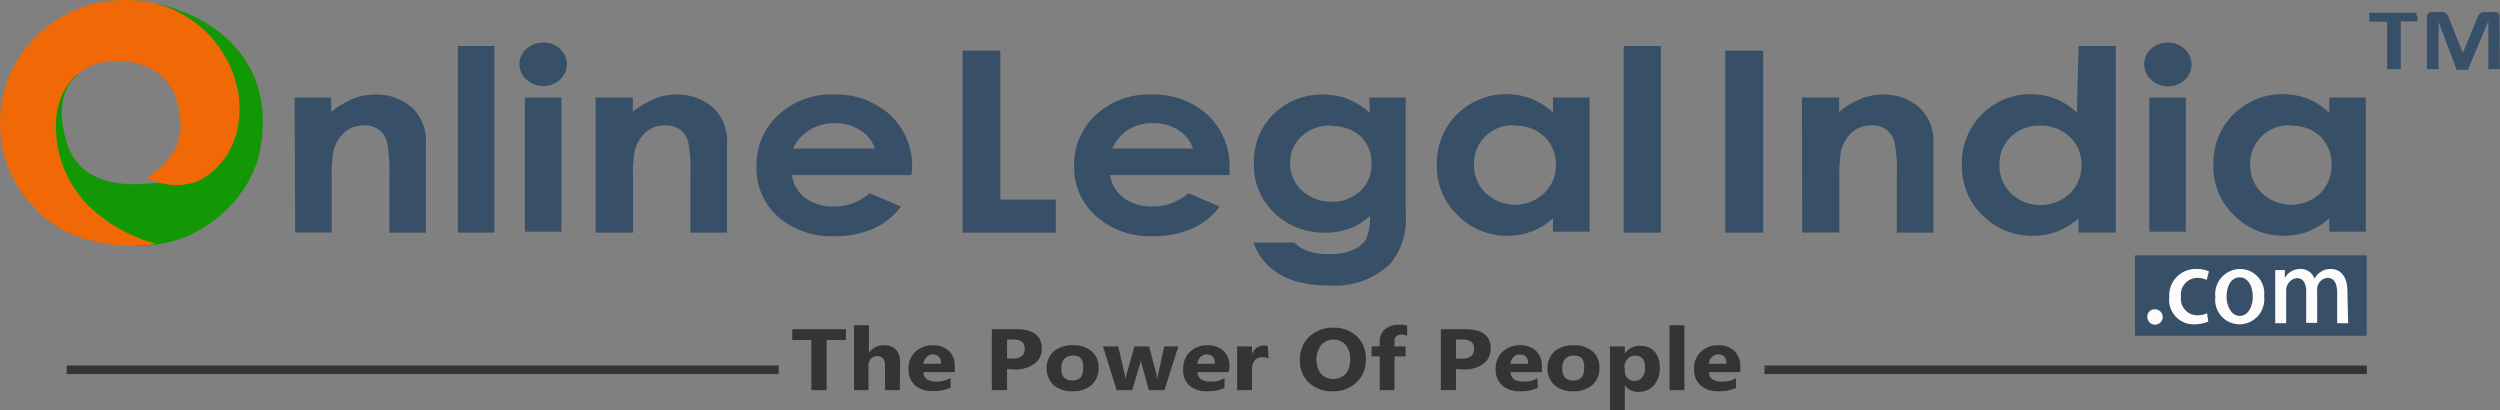 <svg xmlns="http://www.w3.org/2000/svg" width="1588.943" height="260.835" viewBox="0 0 1588.943 260.835">
  <rect x="0" y="0" width="1588.943" height="260.835" fill="#808080" stroke="none"/>
  <g id="Group_69" data-name="Group 69" transform="translate(-30.977 -38.865)">
    <path id="Path_157" data-name="Path 157" d="M34.52,47.084S16.776,57.235,26.772,90.167s48.2,27.973,69.738,24.1,51.064-82.446-2.4-87.483c17.822-1.317-49.437-24.1-49.437-24.1A75.627,75.627,0,0,1,78.92,1.367a105.15,105.15,0,0,1,38.046,14.1c25.338,16.5,39.286,42.075,33.009,78.649s-48.2,71.056-92.6,59.665S-7.4,86.37,6.625,67.386,34.52,47.084,34.52,47.084Z" transform="translate(46.532 38.906)" fill="#129805"/>
    <path id="Path_158" data-name="Path 158" d="M99.46,154.986S51.263,163.9,21.973,132.2a77.487,77.487,0,0,1-15.5-85.236,79.5,79.5,0,0,1,74-46.957A71.52,71.52,0,0,1,151.531,59.6c4.572,36.884-17.822,52.071-26.656,55.868a40.138,40.138,0,0,1-31.77-2.557s22.859-12.708,21.619-34.249c-1.085-17.9-6.9-32-26.656-38.046-16.5-4.959-45.64-2.4-51.994,30.607a71.288,71.288,0,0,0,21.541,60.9A99.881,99.881,0,0,0,99.46,154.986Z" transform="translate(31.03 38.867)" fill="#f06906"/>
    <path id="Path_159" data-name="Path 159" d="M24.11,9.7H47.356v9.066A59.975,59.975,0,0,1,62,10.163a40.138,40.138,0,0,1,13.405-2.4A34.172,34.172,0,0,1,99.35,16.672a28.748,28.748,0,0,1,8.214,22.316V95.553H84.317V58.127a85.777,85.777,0,0,0-1.55-20.379A13.793,13.793,0,0,0,77.5,30a15.5,15.5,0,0,0-9.221-2.635A18.519,18.519,0,0,0,55.957,31.7a23.246,23.246,0,0,0-7.129,12.088,86.788,86.788,0,0,0-1.085,17.357V95.476H24.5Z" transform="translate(194.094 91.17)" fill="#385067"/>
    <path id="Path_160" data-name="Path 160" d="M37.5,3.77H60.746V122.4H37.5Z" transform="translate(284.459 64.321)" fill="#385067"/>
    <path id="Path_161" data-name="Path 161" d="M57.593,3.5A14.955,14.955,0,0,1,68.286,7.451a13.25,13.25,0,0,1,0,19.682,15.986,15.986,0,0,1-21.309-.077,13.328,13.328,0,0,1-4.417-10,12.708,12.708,0,0,1,4.417-9.608A15.5,15.5,0,0,1,57.593,3.5ZM45.97,38.446H69.216v85.236H45.97Z" transform="translate(318.608 62.423)" fill="#385067"/>
    <path id="Path_162" data-name="Path 162" d="M48.8,9.694H72.433v9.066A58.58,58.58,0,0,1,87,10.158a39.286,39.286,0,0,1,13.328-2.4,34.327,34.327,0,0,1,23.788,8.911,28.98,28.98,0,0,1,8.214,22.316V95.549H109.085V58.123a87.173,87.173,0,0,0-1.472-20.379A14.18,14.18,0,0,0,102.343,30a15.5,15.5,0,0,0-9.3-2.635A18.52,18.52,0,0,0,80.725,31.7,23.246,23.246,0,0,0,73.6,43.865a88.957,88.957,0,0,0-1.007,17.357V95.549H48.8Z" transform="translate(360.72 91.175)" fill="#385067"/>
    <path id="Path_163" data-name="Path 163" d="M160.432,59.008H84.5a22.471,22.471,0,0,0,8.524,14.568,29.367,29.367,0,0,0,18.209,5.347,32.777,32.777,0,0,0,22.7-8.446L153.846,79a44.787,44.787,0,0,1-17.822,14.18,59.742,59.742,0,0,1-24.641,4.649A51.606,51.606,0,0,1,75.274,85.121a41.3,41.3,0,0,1-13.25-31.847A42.7,42.7,0,0,1,75.972,20.729a49.127,49.127,0,0,1,34.792-12.94,51.141,51.141,0,0,1,36.186,12.94A44.555,44.555,0,0,1,160.9,54.9ZM137.186,42.116a21.465,21.465,0,0,0-9.221-11.623A28.592,28.592,0,0,0,111.926,26a29.677,29.677,0,0,0-17.28,5.037A27.741,27.741,0,0,0,85.27,42.116Z" transform="translate(449.778 91.142)" fill="#385067"/>
    <path id="Path_164" data-name="Path 164" d="M78.9,4.15h24.021V98.839h35.257v21H78.9Z" transform="translate(563.855 66.886)" fill="#385067"/>
    <path id="Path_165" data-name="Path 165" d="M186.858,59.008H110.92a22.393,22.393,0,0,0,8.756,14.568,29.522,29.522,0,0,0,18.209,5.347,33.087,33.087,0,0,0,22.781-8.446L180.581,79a45.019,45.019,0,0,1-17.9,14.18,59.741,59.741,0,0,1-24.641,4.649,51.374,51.374,0,0,1-36.031-12.708A41.3,41.3,0,0,1,88.062,53.274a42.618,42.618,0,0,1,13.87-32.544,49.127,49.127,0,0,1,34.792-12.94,51.141,51.141,0,0,1,36.186,12.94A44.555,44.555,0,0,1,186.858,54.9ZM163.612,42.116a21.464,21.464,0,0,0-9.221-11.623A28.283,28.283,0,0,0,138.428,26a29.91,29.91,0,0,0-17.357,5.037,28.438,28.438,0,0,0-8.679,11.081Z" transform="translate(625.594 91.142)" fill="#385067"/>
    <path id="Path_166" data-name="Path 166" d="M176.295,9.693h23.246V83.306a45.175,45.175,0,0,1-9.686,31.925,50.521,50.521,0,0,1-38.743,13.87,74.154,74.154,0,0,1-23.246-3.177,42.617,42.617,0,0,1-15.5-9.221,37.427,37.427,0,0,1-9.608-14.8H128.8a21.929,21.929,0,0,0,8.911,5.424,40.37,40.37,0,0,0,12.94,1.86,36.419,36.419,0,0,0,15.5-2.712,17.2,17.2,0,0,0,8.214-6.9,32.467,32.467,0,0,0,2.4-14.645,38.744,38.744,0,0,1-13.1,8.136,43.935,43.935,0,0,1-15.5,2.48,44.555,44.555,0,0,1-32-12.4,41.378,41.378,0,0,1-13.1-31.46,41.843,41.843,0,0,1,13.87-32.777A43.547,43.547,0,0,1,146.85,7.756a44.554,44.554,0,0,1,15.5,2.712,50.288,50.288,0,0,1,14.49,8.988ZM151.809,27.515a25.726,25.726,0,0,0-18.442,6.819,22.394,22.394,0,0,0-7.284,17.125,22.7,22.7,0,0,0,7.749,17.512,26.5,26.5,0,0,0,18.674,6.9,25.261,25.261,0,0,0,18.132-6.741,22.7,22.7,0,0,0,7.129-17.512,23.246,23.246,0,0,0-7.129-17.435,26.346,26.346,0,0,0-18.829-6.354Z" transform="translate(724.879 91.175)" fill="#385067"/>
    <path id="Path_167" data-name="Path 167" d="M191.6,9.893h23.246V95.129H191.6V86.76a47.343,47.343,0,0,1-13.87,8.369A42.85,42.85,0,0,1,162.7,97.763,43.935,43.935,0,0,1,131.164,84.9a42.541,42.541,0,0,1-13.328-32A43.393,43.393,0,0,1,130.7,20.431a44.71,44.71,0,0,1,47.189-9.763A42.075,42.075,0,0,1,191.6,19.424Zm-24.8,17.59A24.951,24.951,0,0,0,148.6,34.534a24.176,24.176,0,0,0-7.206,18.054,24.331,24.331,0,0,0,7.749,18.287,27.126,27.126,0,0,0,36.574.078,24.486,24.486,0,0,0,7.749-18.442,23.943,23.943,0,0,0-7.749-18.132,26.113,26.113,0,0,0-18.907-6.586Z" transform="translate(826.421 90.975)" fill="#385067"/>
    <path id="Path_168" data-name="Path 168" d="M133.13,3.77h23.634V122.4H133.13Z" transform="translate(929.837 64.321)" fill="#385067"/>
    <path id="Path_169" data-name="Path 169" d="M141.46,4.15h24.1V119.838h-24.1Z" transform="translate(986.053 66.886)" fill="#385067"/>
    <path id="Path_170" data-name="Path 170" d="M147.75,9.694h23.633v9.066a57.189,57.189,0,0,1,14.568-8.6,39.286,39.286,0,0,1,13.328-2.4,34.326,34.326,0,0,1,23.788,8.911,28.98,28.98,0,0,1,8.214,22.316V95.549H208.035V58.123a85.776,85.776,0,0,0-1.55-20.379A13.791,13.791,0,0,0,201.216,30,15.5,15.5,0,0,0,192,27.361a18.52,18.52,0,0,0-12.32,4.339,23.248,23.248,0,0,0-7.129,12.088,88.961,88.961,0,0,0-1.007,17.357V95.472H147.905Z" transform="translate(1028.503 91.175)" fill="#385067"/>
    <path id="Path_171" data-name="Path 171" d="M235.051,3.77h23.634V122.4H235.051v-8.988a47.346,47.346,0,0,1-13.87,8.369,43.548,43.548,0,0,1-15.5,2.635,44.245,44.245,0,0,1-31.537-12.863,42.773,42.773,0,0,1-13.25-32,43.625,43.625,0,0,1,59.355-42.23,42.073,42.073,0,0,1,13.715,8.756Zm-24.8,50.676A24.8,24.8,0,0,0,192.046,61.5a23.944,23.944,0,0,0-7.284,18.054,24.641,24.641,0,0,0,7.749,18.287,27.2,27.2,0,0,0,36.651,0A24.486,24.486,0,0,0,236.911,79.4a23.943,23.943,0,0,0-7.749-18.132,26.114,26.114,0,0,0-18.907-6.819Z" transform="translate(1117.02 64.321)" fill="#385067"/>
    <path id="Path_172" data-name="Path 172" d="M190.854,3.494A15.032,15.032,0,0,1,201.547,7.6a13.173,13.173,0,0,1,0,19.682,14.955,14.955,0,0,1-10.538,4.029A15.5,15.5,0,0,1,180.316,27.2a13.405,13.405,0,0,1-4.494-10,12.553,12.553,0,0,1,4.417-9.763,15.5,15.5,0,0,1,10.616-3.952ZM179.076,38.44h23.246v85.236H179.076Z" transform="translate(1217.937 62.428)" fill="#385067"/>
    <path id="Path_173" data-name="Path 173" d="M255.138,9.893h23.246V95.129H255.138V86.76a47.344,47.344,0,0,1-13.715,8.369,43.16,43.16,0,0,1-15.032,2.635A43.935,43.935,0,0,1,194.853,84.9a42.54,42.54,0,0,1-13.328-32,43.394,43.394,0,0,1,12.863-32.467,44.71,44.71,0,0,1,47.189-9.763,42.076,42.076,0,0,1,13.56,8.989Zm-24.8,17.59a24.951,24.951,0,0,0-18.209,7.051,24.176,24.176,0,0,0-7.206,18.054,24.33,24.33,0,0,0,7.748,18.287,27.127,27.127,0,0,0,36.574.077,24.486,24.486,0,0,0,7.361-18.442,23.943,23.943,0,0,0-7.361-18.132A26.113,26.113,0,0,0,230.5,27.793Z" transform="translate(1256.245 90.975)" fill="#385067"/>
    <path id="Path_174" data-name="Path 174" d="M99.024,33.9H86.781V65.743H77.1V33.9H64.93V27H99.024Z" transform="translate(469.576 221.094)" fill="#333434"/>
    <path id="Path_175" data-name="Path 175" d="M99.058,67.9H89.682v-15.5c0-4.107-1.7-6.121-4.959-6.121a5.114,5.114,0,0,0-4.029,1.7,6.122,6.122,0,0,0-1.55,4.339V67.9H70V26.68h9.453V44.192h0a11.158,11.158,0,0,1,9.453-4.8c6.9,0,10.383,3.8,10.383,11.391Z" transform="translate(503.792 218.934)" fill="#333434"/>
    <path id="Path_176" data-name="Path 176" d="M103.933,45.389H83.942c0,4.029,3.1,6.044,8.446,6.044a17.357,17.357,0,0,0,8.834-2.325v6.2a24.873,24.873,0,0,1-11,2.092A16.582,16.582,0,0,1,78.6,53.835a13.483,13.483,0,0,1-4.107-10.461,14.18,14.18,0,0,1,4.417-11,15.5,15.5,0,0,1,10.926-4.029,14.257,14.257,0,0,1,10.383,3.642,13.25,13.25,0,0,1,3.642,9.763ZM95.177,40.12c0-3.952-1.782-5.966-5.347-5.966a5.424,5.424,0,0,0-3.952,1.7,7.749,7.749,0,0,0-2.015,4.262Z" transform="translate(533.94 229.98)" fill="#333434"/>
    <path id="Path_177" data-name="Path 177" d="M90.986,52.338V65.743H81.3V27H96.8c10.848,0,16.272,4.107,16.272,12.4a11.468,11.468,0,0,1-4.649,9.531,19.914,19.914,0,0,1-12.475,3.642Zm0-18.829V45.674h3.487c5.114,0,7.749-2.092,7.749-6.2s-2.557-5.967-7.749-5.967Z" transform="translate(580.052 221.094)" fill="#333434"/>
    <path id="Path_178" data-name="Path 178" d="M102.305,57.558a17.745,17.745,0,0,1-12.01-3.874,15.032,15.032,0,0,1,0-21.464,18.442,18.442,0,0,1,12.32-3.874,17.28,17.28,0,0,1,11.933,3.874A13.173,13.173,0,0,1,118.887,42.6a14.1,14.1,0,0,1-4.417,10.926,17.744,17.744,0,0,1-12.165,4.029Zm0-22.626a6.741,6.741,0,0,0-5.269,2.092,8.755,8.755,0,0,0-1.86,5.967c0,5.347,2.4,7.749,7.129,7.749s6.819-2.712,6.819-8.214-1.937-7.594-6.2-7.594Z" transform="translate(610.343 229.977)" fill="#333434"/>
    <path id="Path_179" data-name="Path 179" d="M138.307,28.41l-8.833,27.818h-9.918l-4.494-16.272a17.133,17.133,0,0,1-.542-3.564h0a15.887,15.887,0,0,1-.62,3.409l-4.959,16.427H99.1L90.42,28.41h9.686l4.184,18.132a16.417,16.417,0,0,1,.465,3.1h0a24.336,24.336,0,0,1,.542-3.177l5.114-18.054h9.3l4.8,18.132a12.944,12.944,0,0,0,.387,3.177h0a22.459,22.459,0,0,1,.465-3.177l3.952-18.132Z" transform="translate(641.6 230.609)" fill="#333434"/>
    <path id="Path_180" data-name="Path 180" d="M126.028,45.39H106.036q.465,6.044,8.369,6.044a17.434,17.434,0,0,0,8.911-2.17v6.2a25.26,25.26,0,0,1-11.081,2.092,16.5,16.5,0,0,1-11.468-3.719,13.25,13.25,0,0,1-3.719-10.461,14.18,14.18,0,0,1,4.417-11,15.5,15.5,0,0,1,10.926-4.029A14.025,14.025,0,0,1,122.7,31.984a12.94,12.94,0,0,1,3.719,9.763Zm-8.833-5.269c0-3.952-1.7-5.966-5.269-5.966a5.192,5.192,0,0,0-3.952,1.7,7.748,7.748,0,0,0-2.015,4.262Z" transform="translate(685.959 229.979)" fill="#333434"/>
    <path id="Path_181" data-name="Path 181" d="M121.412,36.636a8.988,8.988,0,0,0-3.952-.852,6.044,6.044,0,0,0-4.8,2.015,8.524,8.524,0,0,0-1.782,5.657V56.7H101.42V28.887h9.453V34h0a7.749,7.749,0,0,1,7.749-5.657,6.044,6.044,0,0,1,2.325.387Z" transform="translate(715.836 230.132)" fill="#333434"/>
    <path id="Path_182" data-name="Path 182" d="M127.352,67.266a21.076,21.076,0,0,1-15.032-5.424,18.83,18.83,0,0,1-5.734-14.258,19.836,19.836,0,0,1,5.889-14.955,21.463,21.463,0,0,1,15.5-5.734,20.612,20.612,0,0,1,14.877,5.5,19.062,19.062,0,0,1,5.656,14.413,19.371,19.371,0,0,1-5.889,14.8A20.922,20.922,0,0,1,127.352,67.266Zm.465-32.777a10.228,10.228,0,0,0-7.749,3.487,15.5,15.5,0,0,0,0,18.364,11.158,11.158,0,0,0,15.5,0A13.327,13.327,0,0,0,138.51,47.2a13.87,13.87,0,0,0-2.867-9.376,9.376,9.376,0,0,0-7.826-3.332Z" transform="translate(750.576 220.268)" fill="#333434"/>
    <path id="Path_183" data-name="Path 183" d="M135.076,33.624a9.762,9.762,0,0,0-3.487-.62,3.952,3.952,0,0,0-4.572,4.417v3.022h7.051V46.8h-7.051V68.261h-9.376V46.8H112.45V40.443h5.192V37.266a9.454,9.454,0,0,1,3.41-7.749,13.715,13.715,0,0,1,9.221-2.867,16.736,16.736,0,0,1,4.8.542Z" transform="translate(790.274 218.576)" fill="#333434"/>
    <path id="Path_184" data-name="Path 184" d="M127.738,52.338V65.743H118.13V27h15.5c10.848,0,16.195,4.107,16.195,12.4a11.468,11.468,0,0,1-4.649,9.531,19.682,19.682,0,0,1-12.4,3.642Zm0-18.829V45.674h3.8c5.192,0,7.749-2.092,7.749-6.2s-2.557-5.967-7.749-5.967Z" transform="translate(828.606 221.094)" fill="#333434"/>
    <path id="Path_185" data-name="Path 185" d="M152.016,45.387H132.024q.465,6.044,8.369,6.044a17.435,17.435,0,0,0,8.911-2.17v6.2a24.874,24.874,0,0,1-11,2.092,16.582,16.582,0,0,1-11.545-3.719,13.483,13.483,0,0,1-4.107-10.461,14.18,14.18,0,0,1,4.417-11,15.5,15.5,0,0,1,10.926-4.029,14.335,14.335,0,0,1,10.383,3.642,13.251,13.251,0,0,1,3.642,9.763Zm-8.756-5.269c0-3.952-1.782-5.967-5.347-5.967a5.192,5.192,0,0,0-3.952,1.7,7.749,7.749,0,0,0-2.015,4.262Z" transform="translate(858.957 229.982)" fill="#333434"/>
    <path id="Path_186" data-name="Path 186" d="M143.385,57.557a17.512,17.512,0,0,1-12.01-3.874,15.032,15.032,0,0,1,0-21.464,18.365,18.365,0,0,1,12.243-3.874,17.512,17.512,0,0,1,12.01,3.874A13.405,13.405,0,0,1,159.967,42.6a13.948,13.948,0,0,1-4.494,10.926,17.435,17.435,0,0,1-12.088,4.029Zm0-22.626a6.587,6.587,0,0,0-5.192,2.092,8.755,8.755,0,0,0-1.86,5.967c0,5.347,2.4,7.749,7.129,7.749s6.819-2.712,6.819-8.214-1.86-7.594-6.431-7.594Z" transform="translate(887.58 229.977)" fill="#333434"/>
    <path id="Path_187" data-name="Path 187" d="M141.453,53.338h0v16.04H132V28.7h9.453v4.572h0a11.39,11.39,0,0,1,9.841-4.882,11.623,11.623,0,0,1,9.221,3.719,15.5,15.5,0,0,1,3.177,10.073,16.5,16.5,0,0,1-3.719,11.236A13.018,13.018,0,0,1,149.9,57.6,9.918,9.918,0,0,1,141.453,53.338Zm0-11.468v2.247a6.587,6.587,0,0,0,1.7,4.727,5.811,5.811,0,0,0,4.417,1.782,6.044,6.044,0,0,0,4.959-2.247,9.918,9.918,0,0,0,1.782-6.431c0-4.882-2.092-7.361-6.276-7.361a6.2,6.2,0,0,0-4.727,2.015,7.748,7.748,0,0,0-2.17,5.269Z" transform="translate(922.211 230.322)" fill="#333434"/>
    <path id="Path_188" data-name="Path 188" d="M146.343,67.9H136.89V26.68h9.453Z" transform="translate(955.212 218.934)" fill="#333434"/>
    <path id="Path_189" data-name="Path 189" d="M168.286,45.39H148.294q.465,6.044,8.369,6.044a17.434,17.434,0,0,0,8.911-2.17v6.2a25.106,25.106,0,0,1-11,2.092,16.582,16.582,0,0,1-11.546-3.719,13.483,13.483,0,0,1-4.107-10.461,14.181,14.181,0,0,1,4.417-11,15.5,15.5,0,0,1,10.926-4.029,14.025,14.025,0,0,1,10.306,3.642,12.941,12.941,0,0,1,3.719,9.763ZM159.53,40.12c0-3.952-1.782-5.966-5.347-5.966a5.192,5.192,0,0,0-3.952,1.7,7.749,7.749,0,0,0-2.015,4.262Z" transform="translate(968.759 229.979)" fill="#333434"/>
    <rect id="Rectangle_23" data-name="Rectangle 23" width="147.225" height="51.141" transform="translate(1387.947 201.136)" fill="#385067"/>
    <path id="Path_190" data-name="Path 190" d="M176.089,30.26a4.572,4.572,0,0,1,4.572-4.882,4.882,4.882,0,1,1-4.572,4.882Z" transform="translate(1219.684 210.084)" fill="#fdfbfb"/>
    <path id="Path_191" data-name="Path 191" d="M202.759,55.546a23.246,23.246,0,0,1-8.678,1.7,15.5,15.5,0,0,1-16.117-17.2A16.815,16.815,0,0,1,195.4,22.071a17.358,17.358,0,0,1,7.749,1.55l-1.395,5.424a13.173,13.173,0,0,0-6.044-1.317A10.616,10.616,0,0,0,185.4,39.738a10.461,10.461,0,0,0,10.228,11.778,14.956,14.956,0,0,0,6.354-1.317Z" transform="translate(1231.757 187.744)" fill="#fdfbfb"/>
    <path id="Path_192" data-name="Path 192" d="M212.752,39.417a15.885,15.885,0,0,1-15.5,17.822,15.5,15.5,0,0,1-15.5-17.357A15.962,15.962,0,0,1,197.643,22.06a15.5,15.5,0,0,1,15.11,17.357Zm-15.5-12.01c-6.044,0-8.369,6.509-8.369,12.32s3.1,12.165,8.291,12.165,8.369-5.579,8.369-12.32c-.078-5.579-2.4-12.165-8.369-12.165Z" transform="translate(1257.253 187.755)" fill="#fdfbfb"/>
    <path id="Path_193" data-name="Path 193" d="M232.907,56.545h-6.974V37.1c0-5.657-1.86-9.376-6.122-9.376a7.206,7.206,0,0,0-6.586,7.749V56.312h-6.974V36.243c0-4.727-1.782-8.369-5.889-8.369a7.749,7.749,0,0,0-6.819,8.214V56.545H186.57V22.76h6.121V27.72h0a11.158,11.158,0,0,1,9.918-5.657,9.143,9.143,0,0,1,8.911,6.2h0a11.546,11.546,0,0,1,10.383-6.2c5.037,0,10.538,3.409,10.538,14.1Z" transform="translate(1290.487 187.752)" fill="#fdfbfb"/>
    <path id="Path_194" data-name="Path 194" d="M224.957,3.72a8.936,8.936,0,0,1,0,1.472,1.629,1.629,0,0,1,0,.93.775.775,0,0,1,0,.465.7.7,0,0,1-.465,0H214.341V36.42a.7.7,0,0,1,0,.542h-8.679a.7.7,0,0,1,0-.542V6.82H195.2a.7.7,0,0,1-.465,0,.774.774,0,0,1-.387-.465,1.624,1.624,0,0,1,0-.93,8.906,8.906,0,0,1,0-1.472,7.726,7.726,0,0,1,0-1.395,1.936,1.936,0,0,1,0-1.007.775.775,0,0,1,.387-.465.543.543,0,0,1,.465,0h28.593a.543.543,0,0,1,.465,0,.775.775,0,0,1,0,.465,1.938,1.938,0,0,1,0,1.007,7.762,7.762,0,0,1,.7,1.162Z" transform="translate(1342.528 45.852)" fill="#385067"/>
    <path id="Path_195" data-name="Path 195" d="M245.455,36.718a.7.7,0,0,1,0,.542h-7.361a.7.7,0,0,1,0-.542V6.808h0l-12.631,29.91a1.7,1.7,0,0,1,0,.62l-.775.387h-6.9a1.391,1.391,0,0,1,0-.542L206.479,7.273h0V36.718a.7.7,0,0,1,0,.542H199.04a1.09,1.09,0,0,1,0-.542V3.941a2.79,2.79,0,0,1,.852-2.17A3.022,3.022,0,0,1,202.139,1h7.052a4.184,4.184,0,0,1,1.782.775,3.408,3.408,0,0,1,1.24,1.317,9.07,9.07,0,0,1,.93,1.937L221.9,26.955h0L230.965,5.1a16.793,16.793,0,0,1,.93-2.015,4.728,4.728,0,0,1,1.085-1.317A3.641,3.641,0,0,1,234.529,1h8.988a2.481,2.481,0,0,1,1.007.62,1.937,1.937,0,0,1,.62.93,3.175,3.175,0,0,1,0,1.24Z" transform="translate(1374.41 45.553)" fill="#385067"/>
    <rect id="Rectangle_24" data-name="Rectangle 24" width="382.785" height="5.424" transform="translate(1152.464 271.185)" fill="#333434"/>
    <rect id="Rectangle_25" data-name="Rectangle 25" width="452.524" height="5.424" transform="translate(73.381 271.185)" fill="#333434"/>
  </g>
</svg>
